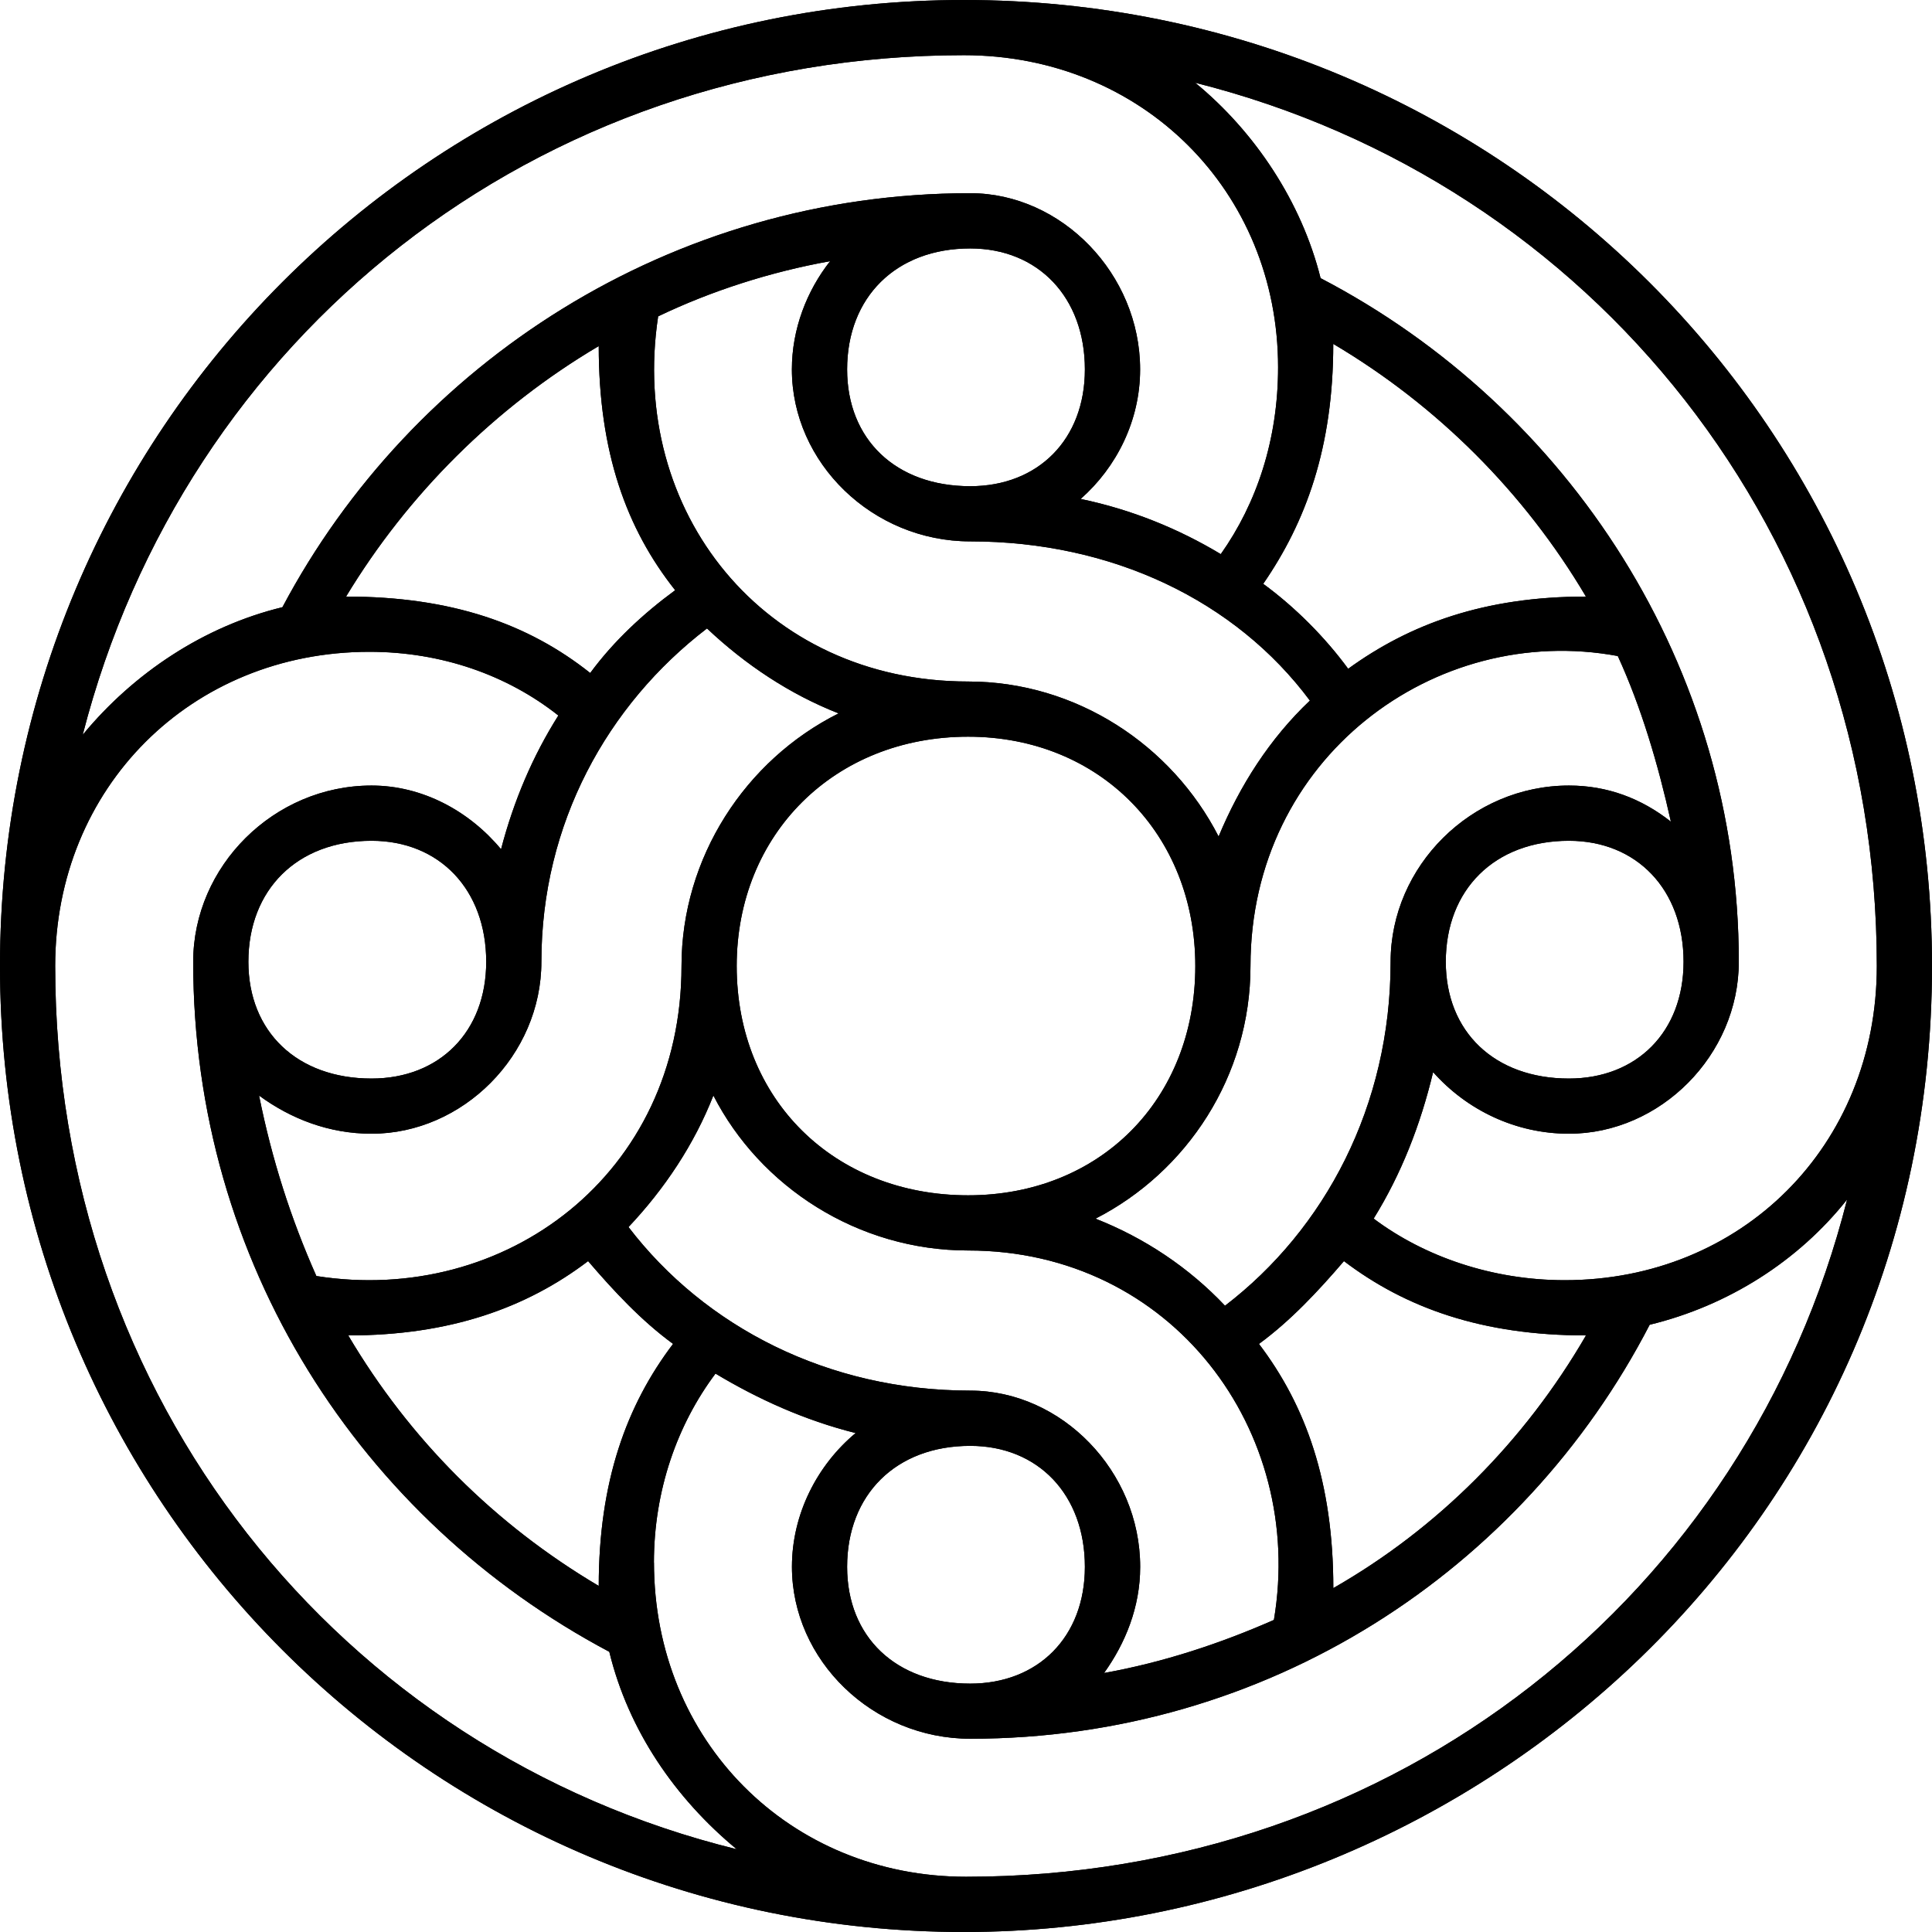 <?xml version="1.0" encoding="UTF-8"?>
<svg xmlns="http://www.w3.org/2000/svg" id="Logo" width="32" height="32" version="1.1" viewBox="0 0 32 32">
  <title>Mercury logo</title>
  <desc>The logo for Mercury, featuring a circular emblem with abstract, interconnected swirling lines.</desc>
  <g id="Symbol">
    <path d="M23.947,15.93c0-1.196.809-2.004,2.039-2.004,1.125,0,1.899.809,1.899,2.004,0,1.16-.774,1.934-1.899,1.934-1.231,0-2.039-.774-2.039-1.934ZM20.923,9.67c.703-1.02,1.16-2.251,1.16-3.974,1.723,1.02,3.165,2.462,4.185,4.185-1.688,0-2.919.457-3.938,1.196-.387-.527-.879-1.02-1.407-1.407ZM20.853,22.259c.528-.387.985-.879,1.407-1.371,1.02.774,2.286,1.231,4.009,1.231-1.02,1.758-2.462,3.2-4.185,4.185,0-1.758-.457-3.024-1.231-4.044ZM19.798,1.371c6.576,1.653,11.288,7.49,11.288,14.629,0,2.989-2.25,5.204-5.169,5.204-1.196,0-2.321-.387-3.165-1.02.457-.738.774-1.547.985-2.426.563.633,1.371,1.02,2.25,1.02,1.512,0,2.813-1.301,2.813-2.848,0-4.888-2.813-9.178-6.927-11.323-.316-1.266-1.09-2.426-2.075-3.235ZM18.145,20.185c1.512-.774,2.567-2.356,2.567-4.185,0-3.446,3.059-5.697,6.084-5.134.387.844.668,1.793.879,2.743-.492-.387-1.055-.598-1.688-.598-1.618,0-2.954,1.336-2.954,2.919,0,2.391-1.09,4.431-2.743,5.697-.598-.633-1.336-1.125-2.145-1.442ZM14.031,6.119c0-1.196.809-2.004,2.039-2.004,1.125,0,1.899.809,1.899,2.004,0,1.16-.774,1.934-1.899,1.934-1.231,0-2.039-.774-2.039-1.934ZM14.031,25.952c0-1.196.809-2.004,2.039-2.004,1.125,0,1.899.809,1.899,2.004,0,1.16-.774,1.934-1.899,1.934-1.231,0-2.039-.774-2.039-1.934ZM12.202,16c0-2.18,1.618-3.798,3.833-3.798,2.18,0,3.763,1.618,3.763,3.798,0,2.215-1.582,3.798-3.763,3.798-2.215,0-3.833-1.582-3.833-3.798ZM16.035,11.288c-3.376,0-5.626-2.813-5.134-6.048.879-.422,1.864-.738,2.848-.914-.387.492-.633,1.125-.633,1.793,0,1.547,1.336,2.848,2.954,2.848,2.356,0,4.396.985,5.626,2.637-.668.633-1.16,1.407-1.512,2.251-.774-1.512-2.356-2.567-4.149-2.567ZM10.831,25.881c0-1.196.387-2.286,1.02-3.13.703.422,1.477.774,2.321.985-.633.527-1.055,1.336-1.055,2.215,0,1.547,1.336,2.848,2.954,2.848,4.923,0,9.143-2.778,11.253-6.857,1.301-.316,2.462-1.055,3.27-2.075-1.653,6.541-7.455,11.218-14.593,11.218-2.919,0-5.169-2.25-5.169-5.204ZM10.409,20.325c.598-.633,1.09-1.371,1.407-2.18.774,1.512,2.391,2.567,4.22,2.567,3.376,0,5.591,2.989,5.064,6.119-.879.387-1.829.703-2.813.879.352-.492.598-1.09.598-1.758,0-1.583-1.301-2.919-2.813-2.919-2.356,0-4.396-1.055-5.661-2.708ZM5.767,22.119c1.688,0,2.954-.457,3.974-1.231.422.492.879.985,1.407,1.371-.774,1.02-1.231,2.286-1.231,4.009-1.723-1.02-3.13-2.426-4.149-4.149ZM5.732,9.881c1.02-1.688,2.461-3.13,4.185-4.149,0,1.758.457,3.024,1.266,4.044-.528.387-1.02.844-1.407,1.371-1.02-.809-2.286-1.266-4.044-1.266ZM4.29,18.145c.527.387,1.16.633,1.864.633,1.512,0,2.813-1.301,2.813-2.848,0-2.286,1.09-4.255,2.743-5.521.633.598,1.371,1.09,2.18,1.407-1.547.774-2.602,2.391-2.602,4.185,0,3.446-2.919,5.626-6.048,5.134-.422-.949-.738-1.934-.949-2.989ZM4.114,15.93c0-1.196.809-2.004,2.04-2.004,1.125,0,1.899.809,1.899,2.004,0,1.16-.774,1.934-1.899,1.934-1.231,0-2.04-.774-2.04-1.934ZM1.371,12.167C3.059,5.591,8.862.914,15.965.914c2.954,0,5.204,2.251,5.204,5.169,0,1.196-.352,2.251-.949,3.095-.703-.422-1.477-.738-2.321-.914.598-.527.985-1.301.985-2.145,0-1.582-1.301-2.919-2.813-2.919-4.958,0-9.248,2.813-11.393,6.857-1.301.316-2.462,1.09-3.305,2.11ZM.914,16c0-2.954,2.251-5.204,5.204-5.204,1.196,0,2.286.387,3.13,1.055-.422.668-.738,1.407-.949,2.215-.527-.633-1.301-1.055-2.145-1.055-1.618,0-2.954,1.336-2.954,2.919,0,4.993,2.778,9.248,6.892,11.429.316,1.301,1.09,2.426,2.11,3.27C5.626,29.011.914,23.174.914,16ZM15.965,32c8.545,0,16.035-6.822,16.035-16C32,7.138,24.862-0,15.965-0,7.138-0,0,7.138,0,16c0,8.862,7.138,16,15.965,16Z"></path>
    <path d="M23.947,15.93c0-1.196.809-2.004,2.039-2.004,1.125,0,1.899.809,1.899,2.004,0,1.16-.774,1.934-1.899,1.934-1.231,0-2.039-.774-2.039-1.934ZM20.923,9.67c.703-1.02,1.16-2.251,1.16-3.974,1.723,1.02,3.165,2.462,4.185,4.185-1.688,0-2.919.457-3.938,1.196-.387-.527-.879-1.02-1.407-1.407ZM20.853,22.259c.528-.387.985-.879,1.407-1.371,1.02.774,2.286,1.231,4.009,1.231-1.02,1.758-2.462,3.2-4.185,4.185,0-1.758-.457-3.024-1.231-4.044ZM19.798,1.371c6.576,1.653,11.288,7.49,11.288,14.629,0,2.989-2.25,5.204-5.169,5.204-1.196,0-2.321-.387-3.165-1.02.457-.738.774-1.547.985-2.426.563.633,1.371,1.02,2.25,1.02,1.512,0,2.813-1.301,2.813-2.848,0-4.888-2.813-9.178-6.927-11.323-.316-1.266-1.09-2.426-2.075-3.235ZM18.145,20.185c1.512-.774,2.567-2.356,2.567-4.185,0-3.446,3.059-5.697,6.084-5.134.387.844.668,1.793.879,2.743-.492-.387-1.055-.598-1.688-.598-1.618,0-2.954,1.336-2.954,2.919,0,2.391-1.09,4.431-2.743,5.697-.598-.633-1.336-1.125-2.145-1.442ZM14.031,6.119c0-1.196.809-2.004,2.039-2.004,1.125,0,1.899.809,1.899,2.004,0,1.16-.774,1.934-1.899,1.934-1.231,0-2.039-.774-2.039-1.934ZM14.031,25.952c0-1.196.809-2.004,2.039-2.004,1.125,0,1.899.809,1.899,2.004,0,1.16-.774,1.934-1.899,1.934-1.231,0-2.039-.774-2.039-1.934ZM12.202,16c0-2.18,1.618-3.798,3.833-3.798,2.18,0,3.763,1.618,3.763,3.798,0,2.215-1.582,3.798-3.763,3.798-2.215,0-3.833-1.582-3.833-3.798ZM16.035,11.288c-3.376,0-5.626-2.813-5.134-6.048.879-.422,1.864-.738,2.848-.914-.387.492-.633,1.125-.633,1.793,0,1.547,1.336,2.848,2.954,2.848,2.356,0,4.396.985,5.626,2.637-.668.633-1.16,1.407-1.512,2.251-.774-1.512-2.356-2.567-4.149-2.567ZM10.831,25.881c0-1.196.387-2.286,1.02-3.13.703.422,1.477.774,2.321.985-.633.527-1.055,1.336-1.055,2.215,0,1.547,1.336,2.848,2.954,2.848,4.923,0,9.143-2.778,11.253-6.857,1.301-.316,2.462-1.055,3.27-2.075-1.653,6.541-7.455,11.218-14.593,11.218-2.919,0-5.169-2.25-5.169-5.204ZM10.409,20.325c.598-.633,1.09-1.371,1.407-2.18.774,1.512,2.391,2.567,4.22,2.567,3.376,0,5.591,2.989,5.064,6.119-.879.387-1.829.703-2.813.879.352-.492.598-1.09.598-1.758,0-1.583-1.301-2.919-2.813-2.919-2.356,0-4.396-1.055-5.661-2.708ZM5.767,22.119c1.688,0,2.954-.457,3.974-1.231.422.492.879.985,1.407,1.371-.774,1.02-1.231,2.286-1.231,4.009-1.723-1.02-3.13-2.426-4.149-4.149ZM5.732,9.881c1.02-1.688,2.461-3.13,4.185-4.149,0,1.758.457,3.024,1.266,4.044-.528.387-1.02.844-1.407,1.371-1.02-.809-2.286-1.266-4.044-1.266ZM4.29,18.145c.527.387,1.16.633,1.864.633,1.512,0,2.813-1.301,2.813-2.848,0-2.286,1.09-4.255,2.743-5.521.633.598,1.371,1.09,2.18,1.407-1.547.774-2.602,2.391-2.602,4.185,0,3.446-2.919,5.626-6.048,5.134-.422-.949-.738-1.934-.949-2.989ZM4.114,15.93c0-1.196.809-2.004,2.04-2.004,1.125,0,1.899.809,1.899,2.004,0,1.16-.774,1.934-1.899,1.934-1.231,0-2.04-.774-2.04-1.934ZM1.371,12.167C3.059,5.591,8.862.914,15.965.914c2.954,0,5.204,2.251,5.204,5.169,0,1.196-.352,2.251-.949,3.095-.703-.422-1.477-.738-2.321-.914.598-.527.985-1.301.985-2.145,0-1.582-1.301-2.919-2.813-2.919-4.958,0-9.248,2.813-11.393,6.857-1.301.316-2.462,1.09-3.305,2.11ZM.914,16c0-2.954,2.251-5.204,5.204-5.204,1.196,0,2.286.387,3.13,1.055-.422.668-.738,1.407-.949,2.215-.527-.633-1.301-1.055-2.145-1.055-1.618,0-2.954,1.336-2.954,2.919,0,4.993,2.778,9.248,6.892,11.429.316,1.301,1.09,2.426,2.11,3.27C5.626,29.011.914,23.174.914,16ZM15.965,32c8.545,0,16.035-6.822,16.035-16C32,7.138,24.862-0,15.965-0,7.138-0,0,7.138,0,16c0,8.862,7.138,16,15.965,16Z"></path>
  </g>
</svg>
